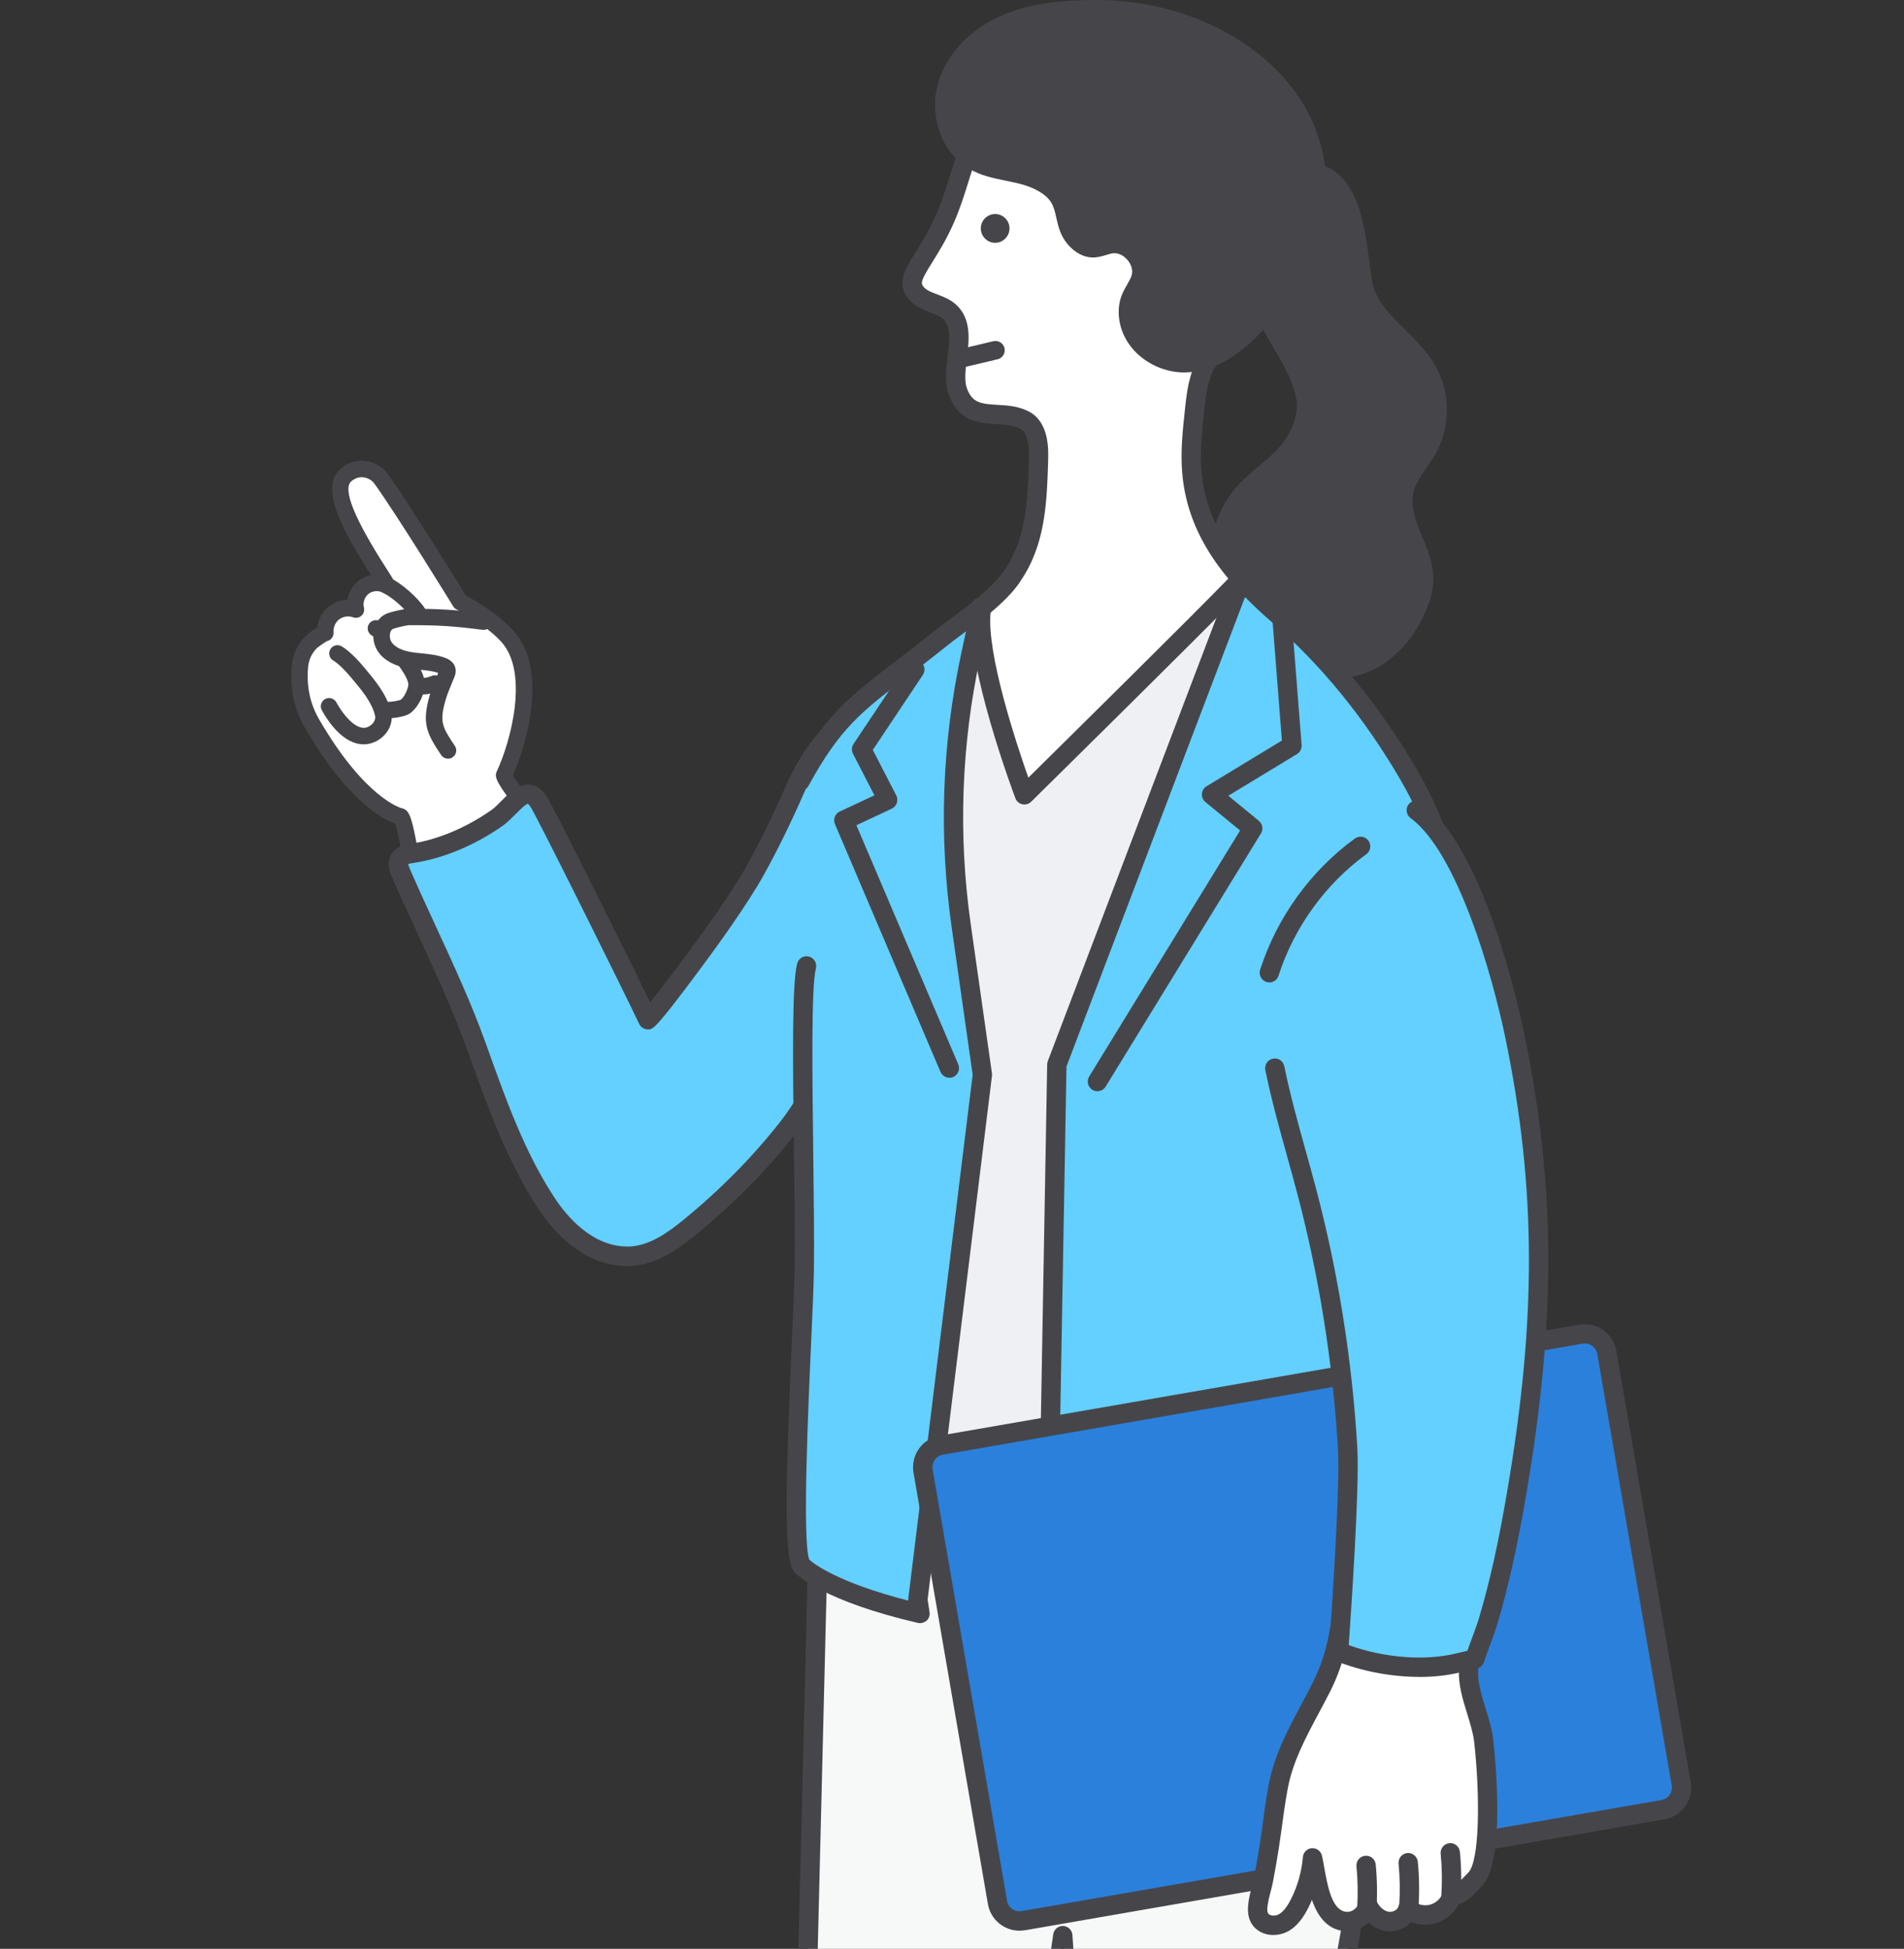 <svg width="170" height="174" viewBox="0 0 170 174" fill="none" xmlns="http://www.w3.org/2000/svg">
<rect x="0" y="0" width="170" height="174" fill="#333333" stroke="none"/>
<g clip-path="url(#clip0_11369_13000)">
<g clip-path="url(#clip1_11369_13000)">
<path d="M43.958 79.707C41.38 80.26 37.819 78.85 36.694 76.374C36.533 76.024 36.122 72.963 35.736 72.885C35.695 72.874 32.238 72.138 27.869 64.61C26.984 63.08 26.62 61.414 26.776 59.544C26.844 58.729 27.151 57.956 27.828 57.287C27.921 57.198 29.041 56.389 29.051 56.509C28.994 55.824 29.301 55.124 29.843 54.706C30.384 54.294 31.144 54.179 31.785 54.419C31.597 53.698 31.878 52.878 32.467 52.424C33.055 51.969 33.914 51.907 34.565 52.267C34.096 51.248 28.801 44.212 30.889 42.405C31.967 41.47 33.388 41.856 34.029 42.745C36.101 45.617 41.094 53.745 41.094 53.745C41.094 53.745 43.713 55.072 45.285 56.78C48.149 59.899 46.285 66.512 45.03 69.176C44.905 69.442 46.514 71.495 46.67 71.741C47.795 73.517 48.217 75.172 47.17 77.194C46.525 78.442 45.337 79.414 43.968 79.712L43.958 79.707Z" fill="white"/>
<path d="M44.108 80.427C45.655 80.093 47.04 79.012 47.81 77.528C49.164 74.922 48.237 72.853 47.279 71.338C47.243 71.281 47.128 71.119 46.967 70.905C46.722 70.576 46.04 69.651 45.801 69.223C46.988 66.559 49.013 59.758 45.816 56.274C44.405 54.738 42.255 53.526 41.604 53.181C40.849 51.959 36.538 44.975 34.617 42.311C34.159 41.679 33.409 41.24 32.617 41.151C31.821 41.057 31.035 41.308 30.405 41.851C28.426 43.559 30.743 47.629 33.128 51.348C32.727 51.426 32.347 51.593 32.019 51.844C31.472 52.267 31.123 52.894 31.019 53.562C30.441 53.573 29.863 53.766 29.395 54.127C28.791 54.586 28.405 55.281 28.322 56.028C27.796 56.321 27.312 56.759 27.307 56.77C26.552 57.517 26.125 58.431 26.042 59.491C25.875 61.518 26.265 63.32 27.234 64.992C31.087 71.631 34.278 73.193 35.288 73.532C35.44 73.95 35.637 74.963 35.736 75.486C35.887 76.249 35.939 76.51 36.023 76.693C37.158 79.189 40.209 80.574 42.786 80.574C43.249 80.574 43.692 80.532 44.108 80.438V80.427ZM29.78 56.446C29.744 56.018 29.947 55.553 30.285 55.297C30.623 55.036 31.123 54.962 31.524 55.114C31.785 55.213 32.071 55.156 32.274 54.973C32.477 54.79 32.56 54.508 32.493 54.242C32.378 53.808 32.555 53.291 32.914 53.014C33.268 52.737 33.815 52.701 34.206 52.92C34.481 53.077 34.83 53.035 35.065 52.816C35.299 52.596 35.367 52.257 35.231 51.964C35.122 51.734 34.893 51.374 34.466 50.705C31.613 46.265 30.571 43.659 31.368 42.969C31.769 42.624 32.175 42.583 32.451 42.619C32.841 42.666 33.211 42.875 33.43 43.183C35.46 45.999 40.417 54.054 40.464 54.137C40.537 54.252 40.636 54.346 40.761 54.409C40.787 54.419 43.281 55.694 44.739 57.282C47.279 60.045 45.577 66.277 44.358 68.862C44.119 69.374 44.332 69.813 45.79 71.793C45.915 71.96 46.009 72.085 46.04 72.138C47.191 73.955 47.326 75.282 46.509 76.855C45.941 77.951 44.926 78.751 43.801 78.991C41.646 79.456 38.366 78.281 37.371 76.102C37.335 75.998 37.251 75.554 37.178 75.199C36.752 73.026 36.559 72.31 35.892 72.169C35.861 72.164 32.617 71.333 28.504 64.245C27.692 62.845 27.364 61.325 27.505 59.611C27.562 58.901 27.838 58.316 28.312 57.846C28.426 57.747 28.947 57.381 29.181 57.245C29.546 57.177 29.811 56.838 29.78 56.456V56.446Z" fill="#46464A"/>
<path d="M37.308 55.448C37.069 55.448 36.835 55.328 36.694 55.114C36.225 54.393 34.981 53.301 34.226 52.946C33.856 52.774 33.7 52.335 33.872 51.964C34.044 51.593 34.481 51.437 34.851 51.609C35.845 52.074 37.308 53.359 37.923 54.304C38.147 54.644 38.048 55.104 37.709 55.323C37.584 55.407 37.444 55.443 37.308 55.443V55.448Z" fill="#46464A"/>
<path d="M32.466 66.454C32.253 66.454 32.039 66.428 31.826 66.371C30.264 65.953 29.145 64.161 28.733 63.409C28.541 63.054 28.671 62.605 29.03 62.411C29.384 62.218 29.832 62.349 30.03 62.704C30.514 63.602 31.378 64.725 32.206 64.945C32.492 65.023 32.748 64.981 33.013 64.814C33.315 64.626 33.575 64.271 33.487 63.89C33.2 62.699 32.305 61.628 31.436 60.599L31.311 60.447C30.842 59.889 30.186 59.22 29.764 58.98C29.41 58.776 29.29 58.327 29.488 57.977C29.691 57.621 30.134 57.501 30.493 57.7C31.269 58.144 32.18 59.188 32.435 59.497L32.56 59.648C33.492 60.756 34.549 62.014 34.919 63.545C35.148 64.496 34.69 65.509 33.789 66.068C33.378 66.324 32.93 66.454 32.472 66.454H32.466Z" fill="#46464A"/>
<path d="M34.684 64.13C34.45 64.13 34.242 64.109 34.091 64.057C33.706 63.926 33.497 63.514 33.622 63.127C33.747 62.74 34.164 62.532 34.549 62.657C34.747 62.699 35.57 62.579 35.778 62.474C36.101 62.27 36.533 61.335 36.45 60.991C36.22 60.035 35.065 58.745 34.226 57.799C33.982 57.522 33.752 57.266 33.555 57.031C33.497 56.963 33.45 56.906 33.414 56.859C33.357 56.827 33.284 56.791 33.201 56.744C32.847 56.54 32.727 56.091 32.925 55.741C33.128 55.386 33.57 55.266 33.929 55.464C34.023 55.516 34.075 55.548 34.107 55.558C34.294 55.61 34.445 55.746 34.544 55.913C34.559 55.939 34.596 55.986 34.679 56.081C34.867 56.305 35.085 56.551 35.32 56.812C36.319 57.93 37.564 59.324 37.881 60.641C38.131 61.685 37.34 63.242 36.538 63.733C36.189 63.947 35.34 64.125 34.684 64.125V64.13Z" fill="#46464A"/>
<path d="M43.171 55.495C40.552 55.161 39.152 55.072 36.507 55.078C36.21 55.078 35.101 55.344 34.825 55.459C33.981 55.809 33.851 57.068 34.393 57.804C34.934 58.541 35.887 58.844 36.793 58.974C37.699 59.1 38.636 59.1 39.49 59.424C39.683 59.497 39.886 59.606 39.933 59.805C39.964 59.941 39.912 60.087 39.86 60.218C39.568 60.938 39.245 61.654 39.037 62.401C38.454 64.496 38.782 65.191 39.995 66.993L43.171 55.49V55.495Z" fill="white"/>
<path d="M39.995 67.734C39.761 67.734 39.527 67.619 39.386 67.41C38.074 65.462 37.678 64.569 38.329 62.208C38.506 61.57 38.756 60.965 38.996 60.385L39.121 60.077C38.626 59.909 38.074 59.852 37.491 59.794C37.22 59.768 36.955 59.742 36.689 59.706C35.346 59.517 34.372 59.026 33.8 58.243C33.362 57.648 33.216 56.827 33.419 56.096C33.591 55.474 33.992 55.004 34.544 54.78C34.856 54.649 36.075 54.346 36.507 54.346C39.173 54.357 40.625 54.43 43.265 54.769C43.666 54.822 43.952 55.192 43.9 55.595C43.848 55.997 43.489 56.284 43.078 56.232C40.48 55.898 39.115 55.809 36.512 55.819C36.288 55.825 35.309 56.059 35.106 56.143C34.95 56.206 34.872 56.368 34.841 56.493C34.758 56.78 34.82 57.141 34.987 57.371C35.315 57.82 35.96 58.112 36.898 58.248C37.142 58.285 37.392 58.306 37.642 58.332C38.334 58.4 39.048 58.473 39.756 58.739C40.256 58.927 40.558 59.23 40.657 59.638C40.75 60.014 40.615 60.348 40.547 60.505L40.36 60.959C40.126 61.523 39.902 62.061 39.751 62.61C39.24 64.459 39.485 64.919 40.61 66.59C40.839 66.93 40.75 67.384 40.412 67.614C40.287 67.698 40.141 67.739 40.001 67.739L39.995 67.734Z" fill="#46464A"/>
<path d="M37.704 62.004C37.527 62.004 37.355 61.988 37.184 61.962C36.783 61.9 36.507 61.518 36.575 61.121C36.637 60.719 37.017 60.442 37.413 60.51C37.782 60.568 38.173 60.51 38.511 60.358C38.881 60.186 39.318 60.348 39.485 60.719C39.657 61.09 39.495 61.529 39.126 61.696C38.683 61.905 38.189 62.009 37.699 62.009L37.704 62.004Z" fill="#46464A"/>
<path d="M116.569 35.301C115.84 31.817 112.956 29.179 112.112 25.554C111.342 22.253 111.633 15.337 116.455 15.347C121.213 15.357 121.083 22.315 121.692 25.392C122.328 28.584 125.837 30.292 127.435 33.123C128.617 35.212 128.628 37.923 127.467 40.023C126.712 41.387 125.483 42.567 125.301 44.113C124.879 47.65 128.206 49.849 126.738 53.657C124.494 59.481 119.318 61.529 113.716 57.898C112.055 56.822 110.597 55.365 109.738 53.578C108.275 50.528 108.806 46.631 111.029 44.087C112.477 42.431 114.549 41.324 115.674 39.428C116.632 37.803 116.814 36.482 116.569 35.301Z" fill="#46464A"/>
<path d="M121.635 60.186C124.223 59.345 126.321 57.136 127.539 53.97C128.487 51.515 127.69 49.608 126.987 47.926C126.477 46.704 125.993 45.55 126.154 44.218C126.253 43.372 126.795 42.599 127.362 41.773C127.654 41.35 127.956 40.916 128.216 40.446C129.523 38.085 129.507 35.045 128.18 32.695C127.466 31.43 126.43 30.401 125.431 29.409C124.103 28.093 122.848 26.844 122.531 25.22C122.432 24.708 122.348 24.05 122.26 23.355C121.812 19.824 121.13 14.49 116.449 14.48H116.434C114.887 14.48 113.57 15.107 112.628 16.298C110.602 18.852 110.706 23.35 111.263 25.753C111.711 27.685 112.68 29.315 113.617 30.892C114.523 32.423 115.382 33.865 115.715 35.479C115.944 36.571 115.689 37.688 114.924 38.984C114.33 39.987 113.403 40.77 112.425 41.596C111.727 42.186 111.003 42.797 110.373 43.513C107.931 46.307 107.348 50.601 108.952 53.955C109.816 55.752 111.295 57.365 113.242 58.63C115.241 59.925 117.246 60.583 119.151 60.583C120 60.583 120.828 60.453 121.63 60.191L121.635 60.186ZM116.449 16.209C119.375 16.214 120.037 19.547 120.552 23.574C120.646 24.3 120.734 24.985 120.844 25.559C121.271 27.701 122.77 29.195 124.223 30.637C125.181 31.587 126.087 32.491 126.685 33.546C127.722 35.38 127.732 37.756 126.711 39.6C126.493 39.992 126.227 40.373 125.946 40.781C125.28 41.742 124.592 42.734 124.441 44.009C124.228 45.795 124.853 47.279 125.399 48.59C126.061 50.167 126.628 51.536 125.93 53.343C124.9 56.013 123.187 57.857 121.104 58.536C119.016 59.22 116.621 58.745 114.184 57.167C112.508 56.081 111.237 54.707 110.514 53.197C109.196 50.455 109.675 46.939 111.675 44.651C112.216 44.03 112.857 43.492 113.539 42.917C114.585 42.034 115.668 41.12 116.413 39.861C117.402 38.19 117.725 36.638 117.412 35.118C117.017 33.222 116.048 31.587 115.106 29.999C114.195 28.469 113.336 27.022 112.95 25.35C112.451 23.209 112.44 19.317 113.987 17.369C114.606 16.585 115.408 16.204 116.444 16.204H116.454L116.449 16.209Z" fill="#46464A"/>
<path d="M73.484 120.111L71.052 218.628L70.001 260.375C70.001 260.375 69.922 260.547 71.745 261.331C73.567 262.114 81.445 263.164 83.231 262.381C85.016 261.592 90.744 222.692 90.483 216.168C90.223 209.638 90.223 205.464 90.223 205.464L94.909 172.828C94.909 172.828 96.992 203.897 98.033 205.726C99.074 207.554 121.52 259.696 121.52 259.696C121.52 259.696 123.28 260.552 125.097 260.291C126.919 260.03 135.245 256.896 135.765 255.59C136.286 254.284 124.889 216.491 123.795 213.556C121.452 207.287 115.73 198.413 115.73 198.413C115.73 198.413 124.082 156.159 124.863 144.406C125.644 132.658 123.113 118.356 123.113 118.356L73.494 120.111H73.484Z" fill="#F7F8F8"/>
<path d="M83.574 263.169C84.131 262.924 85.292 262.412 88.474 241.554C89.957 231.833 91.483 219.735 91.342 216.131C91.103 210.119 91.082 206.065 91.082 205.522L94.607 180.95C95.336 190.901 96.481 204.759 97.273 206.149C98.074 207.559 112.96 242.014 120.713 260.035C120.796 260.228 120.942 260.38 121.129 260.469C121.213 260.51 123.144 261.435 125.206 261.137C126.56 260.944 135.781 257.846 136.556 255.903C137.322 253.976 124.732 213.618 124.592 213.242C122.457 207.533 117.662 199.849 116.631 198.23C117.485 193.905 124.961 155.699 125.711 144.458C126.487 132.742 123.972 118.34 123.946 118.199C123.873 117.776 123.488 117.468 123.066 117.484L73.447 119.239C72.989 119.254 72.625 119.625 72.614 120.085L70.183 218.602L69.126 260.348C69.126 260.469 69.141 260.589 69.183 260.698C69.313 261.033 69.542 261.325 71.391 262.119C72.838 262.741 77.602 263.509 80.851 263.509C82.028 263.509 83.007 263.409 83.558 263.164L83.574 263.169ZM71.911 218.654L74.322 120.952L122.368 119.249C122.863 122.321 124.649 134.351 123.982 144.354C123.217 155.913 114.949 197.827 114.866 198.245C114.824 198.465 114.866 198.695 114.985 198.883C115.043 198.971 120.687 207.752 122.967 213.859C124.17 217.082 134.604 251.933 134.895 255.308C133.854 256.389 126.711 259.178 124.956 259.429C123.821 259.591 122.665 259.225 122.155 259.032C120.098 254.253 99.787 207.089 98.772 205.308C98.059 203.751 96.538 184.523 95.752 172.765C95.721 172.321 95.367 171.976 94.924 171.955C94.914 171.955 94.904 171.955 94.893 171.955C94.466 171.955 94.102 172.268 94.039 172.697L89.353 205.334C89.353 205.376 89.343 205.417 89.343 205.459C89.343 205.501 89.343 209.727 89.603 216.199C89.869 222.875 84.428 258.687 82.725 261.639C80.96 262.182 73.723 261.247 72.067 260.536C71.427 260.26 71.063 260.077 70.86 259.967L71.901 218.654H71.911ZM70.781 260.735C70.828 260.631 70.854 260.516 70.86 260.401V260.375C70.86 260.489 70.839 260.61 70.781 260.735Z" fill="#46464A"/>
<path d="M85.021 79.628C85.209 78.275 85.167 76.901 84.829 75.569C84.428 73.987 83.631 72.54 82.772 71.15C81.887 69.729 81.21 66.95 79.888 65.921C78.565 64.892 78.044 63.926 76.399 64.224C73.973 64.668 71.828 68.544 70.963 70.513C69.891 72.957 68.735 75.355 67.439 77.69C64.841 82.365 57.91 91.167 57.843 91.036C56.203 87.573 48.835 72.769 48.122 71.62C46.945 69.719 45.685 72.096 44.394 73.004C42.187 74.561 39.49 75.773 36.819 76.175C36.407 76.238 35.944 76.311 35.715 76.656C35.455 77.048 35.637 77.575 35.824 78.009C38.053 83.112 40.651 88.179 42.525 93.387C44.248 98.177 45.977 103.171 48.799 107.444C50.408 109.873 52.949 112.228 56.156 112.155C58.212 112.108 60.019 110.844 61.612 109.538C64.846 106.885 67.829 103.897 70.406 100.59C71.583 99.081 72.369 97.503 73.702 96.135C75.202 94.599 76.68 93.037 78.133 91.454C80.158 89.239 82.153 86.951 83.517 84.277C84.256 82.82 84.797 81.232 85.016 79.618L85.021 79.628Z" fill="#63D0FF"/>
<path d="M56.176 113.033C58.483 112.981 60.414 111.649 62.159 110.223C65.559 107.433 68.563 104.377 71.083 101.139C71.557 100.528 71.968 99.911 72.364 99.316C72.973 98.402 73.551 97.534 74.316 96.756C75.826 95.21 77.326 93.627 78.763 92.055C80.772 89.861 82.855 87.479 84.276 84.684C85.104 83.055 85.64 81.394 85.864 79.748C86.073 78.213 86.005 76.74 85.656 75.36C85.213 73.6 84.313 72.017 83.495 70.696C83.209 70.241 82.933 69.583 82.641 68.894C82.048 67.489 81.433 66.042 80.408 65.242C80.132 65.028 79.892 64.814 79.668 64.615C78.815 63.858 77.93 63.069 76.237 63.377C73.119 63.947 70.802 68.721 70.166 70.173C69.005 72.811 67.865 75.136 66.678 77.283C64.616 80.991 59.915 87.155 58.045 89.485C55.749 84.758 49.543 72.289 48.856 71.176C48.439 70.502 47.924 70.126 47.33 70.058C46.325 69.949 45.544 70.727 44.789 71.49C44.487 71.798 44.17 72.117 43.894 72.31C41.639 73.898 39.078 74.974 36.683 75.334C36.214 75.407 35.433 75.522 34.985 76.196C34.439 77.027 34.85 77.972 35.027 78.374C35.766 80.072 36.563 81.791 37.328 83.457C38.87 86.8 40.463 90.253 41.707 93.7L41.957 94.395C43.613 99.013 45.331 103.787 48.075 107.94C49.34 109.857 52.042 113.038 55.999 113.038C56.056 113.038 56.114 113.038 56.166 113.038L56.176 113.033ZM36.417 77.168C36.501 77.11 36.803 77.063 36.948 77.042C39.604 76.64 42.426 75.46 44.894 73.72C45.294 73.438 45.664 73.062 46.023 72.702C46.341 72.383 46.929 71.787 47.127 71.767C47.127 71.767 47.231 71.814 47.393 72.08C48.08 73.187 55.437 87.975 57.067 91.412C57.207 91.705 57.499 91.898 57.822 91.909C58.295 91.93 58.478 91.935 62.429 86.633C63.95 84.596 66.715 80.782 68.193 78.118C69.406 75.93 70.573 73.558 71.754 70.868C72.921 68.209 74.858 65.389 76.555 65.08C77.424 64.918 77.747 65.211 78.533 65.911C78.783 66.13 79.049 66.371 79.361 66.611C80.028 67.133 80.58 68.429 81.064 69.573C81.387 70.33 81.689 71.046 82.043 71.615C82.792 72.822 83.61 74.258 83.995 75.784C84.287 76.943 84.349 78.197 84.167 79.508C83.969 80.965 83.49 82.438 82.751 83.891C81.428 86.492 79.429 88.769 77.502 90.874C76.076 92.436 74.592 94.003 73.093 95.534C72.218 96.427 71.567 97.404 70.942 98.344C70.562 98.913 70.172 99.504 69.734 100.063C67.292 103.197 64.377 106.164 61.076 108.87C59.571 110.102 57.931 111.252 56.145 111.293C56.103 111.293 56.062 111.293 56.02 111.293C52.865 111.293 50.605 108.593 49.533 106.968C46.903 102.993 45.222 98.318 43.602 93.794L43.352 93.094C42.087 89.574 40.473 86.084 38.916 82.71C38.151 81.054 37.365 79.346 36.631 77.664C36.469 77.298 36.459 77.157 36.433 77.157L36.417 77.168Z" fill="#46464A"/>
<path d="M112.121 52.57C111.95 52.403 111.736 52.319 111.476 52.319L87.546 53.39C87.234 53.406 86.953 53.584 86.812 53.866C86.432 54.623 77.466 72.498 76.128 76.531C74.785 80.579 76.097 130.987 76.248 136.722C76.258 137.015 76.409 137.286 76.659 137.438L81.689 140.52C82.095 140.77 82.626 140.64 82.876 140.232C83.126 139.825 82.996 139.292 82.59 139.041L82.511 138.994C85.375 139.632 88.619 140.164 92.17 140.572C93.482 140.723 94.986 140.812 96.653 140.833L108.508 140.744C108.971 140.744 109.346 140.373 109.362 139.908L112.366 53.208C112.376 52.967 112.283 52.732 112.111 52.56L112.121 52.57Z" fill="#EEF0F4"/>
<path d="M111.075 51.944C110.482 51.291 109.925 50.611 109.414 49.906C107.8 47.671 106.67 45.137 106.415 42.154C106.254 40.295 106.457 38.425 106.66 36.571C106.816 35.118 106.993 33.609 107.748 32.355C108.399 31.274 109.414 30.48 110.315 29.602C113.35 26.64 115.178 22.368 114.881 18.126C114.246 8.969 102.828 2.518 94.445 5.26C91.634 6.18 89.082 8.055 87.661 10.656C86.146 13.43 85.651 16.59 84.381 19.495C82.642 23.485 80.533 24.765 81.85 26.223C82.595 27.048 83.907 27.064 84.745 27.8C86.62 29.445 84.766 32.841 85.516 34.941C86.583 37.934 89.374 36.409 91.467 37.505C92.659 38.132 92.769 39.767 92.722 41.115C92.602 44.724 92.503 48.35 90.379 51.416C89.66 52.455 88.661 53.39 87.583 54.263L87.604 54.336C86.963 59.053 91.451 70.973 91.451 70.973C91.451 70.973 106.415 56.232 110.174 52.346L111.07 51.944H111.075Z" fill="white"/>
<path d="M92.061 71.589C92.206 71.443 106.78 57.089 110.685 53.066L111.429 52.727C111.679 52.612 111.861 52.382 111.918 52.111C111.976 51.839 111.898 51.557 111.71 51.353C111.122 50.705 110.58 50.042 110.112 49.394C108.425 47.054 107.493 44.662 107.274 42.076C107.123 40.295 107.326 38.446 107.519 36.659C107.659 35.369 107.816 33.911 108.487 32.799C108.919 32.078 109.565 31.477 110.252 30.845C110.476 30.636 110.7 30.433 110.919 30.218C114.246 26.975 116.047 22.43 115.745 18.063C115.449 13.811 112.923 9.779 108.81 7C104.291 3.944 98.689 2.967 94.174 4.44C90.998 5.48 88.348 7.595 86.901 10.243C85.995 11.91 85.438 13.696 84.896 15.425C84.511 16.669 84.11 17.953 83.589 19.15C82.975 20.56 82.303 21.631 81.767 22.493C80.788 24.055 79.94 25.402 81.215 26.808C81.751 27.398 82.449 27.664 83.064 27.894C83.496 28.056 83.902 28.213 84.178 28.448C84.886 29.069 84.808 30.177 84.615 31.801C84.475 32.966 84.329 34.173 84.704 35.228C85.573 37.667 87.453 37.777 88.963 37.866C89.738 37.913 90.467 37.955 91.071 38.268C91.665 38.581 91.92 39.475 91.868 41.078V41.214C91.743 44.75 91.634 48.093 89.681 50.909C89.103 51.74 88.27 52.591 87.052 53.578C86.849 53.74 86.75 54.022 86.75 54.294C86.151 59.22 90.472 70.779 90.66 71.27C90.764 71.542 90.998 71.746 91.279 71.809C91.342 71.824 91.404 71.829 91.467 71.829C91.691 71.829 91.909 71.741 92.071 71.579L92.061 71.589ZM91.092 51.907C93.336 48.668 93.461 44.912 93.581 41.282V41.146C93.617 40.206 93.701 37.704 91.868 36.743C90.936 36.257 89.941 36.194 89.061 36.147C87.546 36.058 86.797 35.959 86.328 34.658C86.089 33.99 86.203 33.034 86.328 32.026C86.531 30.339 86.765 28.432 85.318 27.157C84.808 26.713 84.209 26.484 83.678 26.285C83.183 26.097 82.756 25.935 82.496 25.653C82.173 25.293 82.199 25.078 83.23 23.428C83.798 22.519 84.506 21.391 85.177 19.86C85.74 18.575 86.151 17.243 86.552 15.958C87.088 14.234 87.593 12.605 88.421 11.09C89.66 8.823 91.951 7 94.716 6.101C98.73 4.79 103.765 5.689 107.847 8.452C111.512 10.933 113.767 14.485 114.022 18.204C114.293 22.07 112.679 26.108 109.716 29.001C109.508 29.205 109.294 29.398 109.081 29.597C108.336 30.286 107.566 30.997 107.009 31.932C106.144 33.373 105.962 35.035 105.806 36.497C105.603 38.367 105.389 40.3 105.556 42.248C105.806 45.153 106.837 47.832 108.716 50.434C109.013 50.841 109.331 51.254 109.674 51.666C109.633 51.698 109.596 51.729 109.565 51.766C106.41 55.025 95.179 66.11 91.816 69.432C90.728 66.345 88.093 58.384 88.442 54.701C89.629 53.709 90.478 52.826 91.097 51.928L91.092 51.907Z" fill="#46464A"/>
<path d="M97.638 0.867C95.039 0.883 92.389 1.097 89.989 2.095C87.589 3.092 85.444 4.973 84.652 7.454C83.861 9.935 84.71 12.996 86.954 14.313C88.385 15.148 90.119 15.211 91.707 15.697C92.79 16.031 94.008 16.648 94.607 17.661C95.3 18.826 95.055 20.174 96.003 21.27C96.393 21.72 96.919 22.096 97.513 22.127C98.08 22.153 98.611 21.861 99.173 21.767C100.767 21.5 102.323 23.261 101.865 24.817C101.673 25.47 101.214 26.014 100.965 26.651C100.517 27.769 100.767 29.085 101.423 30.098C102.355 31.54 104.073 32.402 105.786 32.386C110.519 32.339 114.319 26.557 116.121 22.811C118.297 18.277 118.016 13.09 115.1 8.948C111.237 3.448 104.161 0.836 97.638 0.878V0.867Z" fill="#46464A"/>
<path d="M105.791 33.248C111.638 33.191 115.767 25.528 116.897 23.182C119.255 18.277 118.844 12.767 115.808 8.441C112.117 3.192 105.161 -0.068 97.632 6.42478e-05C95.341 0.016 92.363 0.172 89.661 1.29C86.771 2.492 84.642 4.639 83.829 7.188C82.866 10.212 84.017 13.597 86.516 15.06C87.562 15.676 88.708 15.911 89.817 16.136C90.39 16.251 90.931 16.366 91.452 16.522C92.124 16.731 93.337 17.212 93.868 18.1C94.102 18.491 94.206 18.956 94.316 19.453C94.487 20.205 94.675 21.056 95.352 21.835C95.966 22.545 96.721 22.953 97.476 22.989C97.965 23.01 98.408 22.874 98.788 22.759C98.965 22.707 99.137 22.649 99.319 22.618C99.767 22.545 100.272 22.759 100.647 23.182C101.016 23.605 101.173 24.138 101.042 24.572C100.964 24.838 100.803 25.12 100.631 25.418C100.47 25.7 100.303 25.993 100.168 26.327C99.647 27.628 99.85 29.252 100.699 30.568C101.756 32.203 103.729 33.253 105.739 33.253C105.76 33.253 105.775 33.253 105.796 33.253L105.791 33.248ZM99.033 20.91C98.778 20.952 98.528 21.03 98.278 21.108C97.997 21.197 97.752 21.27 97.554 21.265C97.278 21.255 96.95 21.051 96.659 20.706C96.268 20.257 96.148 19.709 96.002 19.077C95.872 18.502 95.727 17.849 95.352 17.222C94.565 15.901 93.076 15.216 91.962 14.872C91.363 14.689 90.754 14.563 90.166 14.443C89.151 14.234 88.192 14.041 87.391 13.571C85.605 12.521 84.767 9.956 85.475 7.721C86.12 5.689 87.932 3.886 90.322 2.899C92.748 1.891 95.508 1.75 97.648 1.74C104.609 1.708 111.029 4.654 114.397 9.444C117.074 13.247 117.422 18.105 115.345 22.435C113.247 26.802 109.633 31.483 105.775 31.519C104.343 31.519 102.896 30.793 102.141 29.628C101.594 28.782 101.449 27.763 101.761 26.975C101.849 26.755 101.98 26.531 102.115 26.29C102.318 25.935 102.552 25.533 102.688 25.063C102.984 24.044 102.698 22.916 101.928 22.038C101.272 21.291 100.386 20.879 99.496 20.879C99.34 20.879 99.184 20.889 99.028 20.915L99.033 20.91Z" fill="#46464A"/>
<path d="M90.134 20.393C90.134 19.683 89.556 19.108 88.853 19.108C88.15 19.108 87.572 19.683 87.572 20.393C87.572 21.103 88.15 21.678 88.853 21.678C89.556 21.678 90.134 21.098 90.134 20.393Z" fill="#46464A"/>
<path d="M86.027 32.778C85.652 32.778 85.313 32.522 85.219 32.141C85.115 31.697 85.391 31.248 85.834 31.143L88.692 30.464C89.14 30.36 89.583 30.636 89.687 31.081C89.791 31.524 89.515 31.974 89.072 32.078L86.214 32.757C86.151 32.773 86.084 32.778 86.021 32.778H86.027Z" fill="#46464A"/>
<path d="M110.347 53.02L94.363 95.048L93.457 145.957L99.158 146.015C107.64 146.119 116.855 144.401 123.218 141.439C123.78 141.178 124.374 140.864 124.67 140.316C124.915 139.861 124.92 139.323 124.915 138.806C124.879 131.258 125.248 104.174 127.123 96.819C127.997 93.398 129.632 89.7 129.788 86.163C130.075 79.728 128.961 74.609 125.727 69.087C122.64 63.817 118.797 58.948 114.179 54.942C113.081 53.986 112.024 52.993 111.066 51.938L110.337 53.014L110.347 53.02Z" fill="#63D0FF"/>
<path d="M123.582 142.222C124.254 141.909 125.004 141.512 125.431 140.729C125.79 140.07 125.785 139.339 125.785 138.801C125.738 130.109 126.175 104.064 127.966 97.033C128.242 95.957 128.586 94.871 128.955 93.716C129.736 91.261 130.549 88.717 130.658 86.205C130.96 79.419 129.71 74.17 126.477 68.648C123.171 63.007 119.224 58.175 114.752 54.289C113.554 53.255 112.565 52.293 111.711 51.358C111.534 51.165 111.284 51.061 111.013 51.076C110.748 51.097 110.508 51.233 110.363 51.452L109.634 52.528C109.597 52.586 109.566 52.643 109.54 52.706L93.556 94.735C93.519 94.829 93.498 94.928 93.498 95.027L92.593 145.936C92.593 146.166 92.676 146.391 92.837 146.558C92.999 146.725 93.217 146.819 93.446 146.819L99.148 146.877C99.392 146.877 99.637 146.877 99.882 146.877C108.353 146.877 117.371 145.111 123.582 142.212V142.222ZM95.222 95.216L111.118 53.422L111.185 53.322C111.904 54.059 112.706 54.811 113.622 55.605C117.954 59.366 121.781 64.052 124.988 69.531C128.039 74.739 129.216 79.701 128.929 86.132C128.83 88.42 128.055 90.849 127.305 93.194C126.946 94.322 126.576 95.487 126.29 96.61C124.457 103.803 124.009 130.062 124.051 138.817C124.051 139.203 124.051 139.637 123.91 139.908C123.738 140.227 123.291 140.452 122.848 140.661C116.678 143.539 107.624 145.273 99.163 145.158L94.332 145.111L95.222 95.226V95.216Z" fill="#46464A"/>
<path d="M72.01 86.262C71.312 88.957 71.921 105.934 71.807 113.493C71.734 118.345 70.401 138.613 71.594 139.83C72.015 140.258 74.53 142.295 82.142 144.066L81.955 142.818L87.713 95.957L85.823 82.674C84.678 74.624 84.964 66.433 86.672 58.488L87.583 54.257C86.328 55.276 84.969 56.211 83.819 57.136C77.493 62.223 75.629 62.02 72.005 68.685V86.262H72.01Z" fill="#63D0FF"/>
<path d="M82.731 144.704C82.939 144.51 83.043 144.223 82.996 143.941L82.824 142.807L88.567 96.062C88.578 95.983 88.578 95.91 88.567 95.832L86.677 82.548C85.542 74.577 85.823 66.538 87.516 58.666L88.427 54.435C88.505 54.075 88.349 53.709 88.036 53.516C87.724 53.322 87.328 53.348 87.042 53.578C86.391 54.106 85.714 54.612 85.053 55.103C84.438 55.563 83.834 56.007 83.282 56.451C81.991 57.486 80.867 58.347 79.862 59.115C75.858 62.171 73.65 63.858 70.677 69.322C70.448 69.74 70.604 70.268 71.021 70.497C71.438 70.727 71.963 70.57 72.192 70.153C74.988 65.013 76.967 63.503 80.908 60.494C81.924 59.716 83.064 58.849 84.365 57.804C84.902 57.37 85.485 56.937 86.084 56.493C86.141 56.451 86.193 56.409 86.25 56.368L85.834 58.295C84.1 66.371 83.808 74.608 84.969 82.783L86.844 95.952L81.101 142.698C81.091 142.766 81.091 142.839 81.101 142.907C74.764 141.293 72.604 139.564 72.26 139.255C71.62 137.678 72.166 125.517 72.432 119.641C72.552 117.008 72.651 114.736 72.671 113.487C72.708 110.844 72.661 107.104 72.614 103.145C72.526 96.093 72.421 88.101 72.849 86.461C72.968 85.996 72.692 85.526 72.229 85.406C71.766 85.285 71.297 85.562 71.177 86.027C70.724 87.766 70.771 93.946 70.886 103.171C70.938 107.12 70.984 110.844 70.943 113.467C70.922 114.689 70.823 116.951 70.709 119.568C70.016 135.019 70.073 139.501 70.979 140.425C71.229 140.681 73.65 142.969 81.95 144.897C82.012 144.912 82.08 144.918 82.142 144.918C82.356 144.918 82.569 144.839 82.731 144.688V144.704Z" fill="#46464A"/>
<path d="M97.986 97.43C97.829 97.43 97.673 97.388 97.532 97.3C97.126 97.049 97.001 96.516 97.251 96.109L110.721 74.149L107.628 71.61C107.409 71.433 107.295 71.161 107.316 70.879C107.337 70.597 107.488 70.346 107.727 70.2L114.454 66.12L113.59 55.067C113.553 54.592 113.907 54.174 114.381 54.137C114.85 54.101 115.271 54.456 115.308 54.931L116.214 66.517C116.24 66.841 116.078 67.154 115.802 67.327L109.669 71.046L112.397 73.287C112.731 73.564 112.814 74.039 112.585 74.41L98.72 97.012C98.558 97.279 98.272 97.425 97.986 97.425V97.43Z" fill="#46464A"/>
<path d="M84.766 96.224C84.432 96.224 84.115 96.025 83.969 95.696L74.55 73.579C74.368 73.151 74.555 72.65 74.977 72.456L78.075 71.009L76.159 67.296C76.013 67.013 76.034 66.679 76.211 66.418L80.965 59.298C81.23 58.901 81.767 58.797 82.162 59.058C82.558 59.324 82.662 59.862 82.397 60.259L77.929 66.956L80.022 71.015C80.132 71.224 80.147 71.469 80.075 71.694C79.996 71.918 79.835 72.101 79.621 72.2L76.466 73.679L85.557 95.022C85.745 95.461 85.541 95.973 85.104 96.161C84.995 96.208 84.88 96.229 84.766 96.229V96.224Z" fill="#46464A"/>
<path d="M148.477 161.568L91.346 171.489C90.264 171.677 89.235 170.949 89.047 169.863L82.402 131.348C82.215 130.262 82.941 129.23 84.023 129.042L141.154 119.121C142.236 118.933 143.266 119.661 143.453 120.746L150.098 159.262C150.285 160.348 149.56 161.38 148.477 161.568Z" fill="#2B80DB"/>
<path d="M91.508 172.341L148.63 162.427C150.182 162.155 151.223 160.672 150.957 159.115L144.314 120.602C144.043 119.045 142.57 118.001 141.013 118.267L83.891 128.181C83.141 128.312 82.485 128.73 82.043 129.351C81.606 129.978 81.434 130.736 81.564 131.488L88.207 170.001C88.447 171.391 89.655 172.378 91.019 172.378C91.18 172.378 91.342 172.362 91.508 172.336V172.341ZM142.616 120.894L149.26 159.408C149.364 160.024 148.953 160.609 148.338 160.714L91.217 170.628C90.597 170.733 90.019 170.32 89.915 169.703L83.272 131.19C83.22 130.892 83.287 130.595 83.459 130.344C83.631 130.098 83.891 129.931 84.188 129.879L141.31 119.965C141.372 119.954 141.44 119.949 141.502 119.949C142.039 119.949 142.518 120.335 142.616 120.889V120.894Z" fill="#46464A"/>
<path d="M125.367 150.507C123.529 150.507 121.696 150.162 120.015 149.462C119.572 149.28 119.364 148.773 119.546 148.334C119.728 147.89 120.233 147.681 120.676 147.864C123.711 149.123 127.325 149.081 130.329 147.754C130.766 147.561 131.276 147.759 131.469 148.198C131.662 148.637 131.464 149.149 131.026 149.337C129.261 150.115 127.314 150.502 125.372 150.502L125.367 150.507Z" fill="#46464A"/>
<path d="M123.602 140.593C122.655 140.744 121.744 141.172 121.129 141.904C119.224 144.186 119.333 147.953 118.016 150.585C116.558 153.495 114.715 156.3 114.121 159.575C113.58 162.547 113.621 163.566 112.814 167.834C112.632 168.784 111.976 170.451 112.476 171.276C112.877 171.939 113.83 172.059 114.512 171.72C115.194 171.38 115.657 170.696 116.011 170.001C116.662 168.727 117.068 167.316 117.188 165.88C117.578 167.546 117.63 170.957 119.671 171.548C120.38 171.751 121.187 171.532 121.697 171.004C121.869 170.827 122.082 170.592 122.311 170.686C122.4 170.722 122.467 170.801 122.53 170.874C123.087 171.485 124.128 171.563 124.769 171.046C125.133 170.754 125.419 170.278 125.888 170.242C126.117 170.226 126.341 170.325 126.56 170.388C127.351 170.613 128.257 170.346 128.799 169.73C128.986 169.521 129.132 169.27 129.356 169.098C129.58 168.925 129.861 168.852 130.131 168.758C132.297 167.996 132.313 165.19 132.511 163.294C132.782 160.693 132.761 158.06 132.469 155.464C132.188 152.915 131.579 150.512 131.964 147.968C132.292 145.795 131.501 143.46 129.652 142.186C129.002 141.737 128.262 141.428 127.518 141.167C126.44 140.786 125.305 140.493 124.165 140.546C123.972 140.556 123.785 140.572 123.592 140.603L123.602 140.593Z" fill="white"/>
<path d="M114.903 172.488C115.876 172.002 116.438 171.056 116.782 170.393C116.912 170.142 117.027 169.886 117.136 169.625C117.62 171.02 118.459 172.279 120.067 172.42C120.864 172.493 121.635 172.185 122.197 171.652C122.645 172.054 123.176 172.321 123.738 172.404C124.592 172.535 125.456 172.2 125.998 171.605C126.706 171.877 127.503 171.918 128.231 171.694C129.091 171.427 129.83 170.806 130.246 170.012C130.965 169.818 131.48 169.275 131.907 168.821C132.022 168.695 132.142 168.575 132.261 168.46C134.432 166.392 133.532 157.183 133.329 155.36C133.225 154.409 132.928 153.453 132.641 152.523C132.267 151.301 131.907 150.146 131.98 149.076C132.022 148.501 132.147 147.89 132.371 147.138C132.438 146.913 132.516 146.725 132.579 146.558C132.839 145.905 133.131 145.163 132.459 144.098C131.777 143.022 130.772 142.259 129.882 141.658C129.169 141.178 128.31 140.64 127.31 140.316C126.43 140.028 125.524 139.94 124.753 139.887C123.358 139.793 121.348 139.819 120.021 141.136C119.167 141.982 119.063 142.933 118.964 143.852L119.818 144.004L118.958 143.91C118.683 146.417 118.151 148.355 117.23 150.193C116.902 150.846 116.553 151.494 116.209 152.147C114.996 154.409 113.747 156.754 113.262 159.413C113.023 160.735 112.893 161.675 112.763 162.673C112.591 163.958 112.409 165.29 111.961 167.666C111.919 167.875 111.857 168.121 111.789 168.382C111.508 169.448 111.164 170.774 111.732 171.72C112.174 172.446 112.934 172.765 113.695 172.765C114.116 172.765 114.533 172.665 114.892 172.488H114.903ZM124.655 141.616C125.316 141.663 126.092 141.737 126.794 141.966C127.591 142.222 128.325 142.682 128.934 143.095C129.679 143.596 130.507 144.218 131.017 145.027C131.22 145.346 131.204 145.377 130.991 145.921C130.908 146.13 130.819 146.359 130.736 146.636C130.47 147.514 130.324 148.25 130.272 148.956C130.173 150.345 130.595 151.714 131.007 153.035C131.277 153.923 131.538 154.759 131.626 155.548C132.162 160.39 132.11 166.225 131.085 167.201C130.944 167.337 130.803 167.484 130.668 167.63C130.241 168.079 129.965 168.356 129.689 168.356C129.689 168.356 129.689 168.356 129.684 168.356C129.33 168.345 128.966 168.591 128.846 168.951C128.684 169.458 128.252 169.881 127.742 170.038C127.237 170.195 126.638 170.085 126.222 169.756C125.993 169.578 125.685 169.526 125.409 169.62C125.134 169.714 124.925 169.944 124.852 170.231C124.785 170.518 124.353 170.738 124.004 170.691C123.582 170.628 123.155 170.262 122.921 169.766C122.765 169.432 122.416 169.239 122.056 169.27C121.692 169.307 121.39 169.568 121.301 169.923C121.187 170.372 120.692 170.738 120.224 170.696C119.005 170.586 118.589 168.758 118.235 166.731C118.167 166.334 118.099 165.969 118.032 165.676C117.933 165.264 117.547 164.987 117.126 165.013C116.704 165.044 116.366 165.378 116.329 165.802C116.22 167.118 115.845 168.434 115.246 169.599C114.882 170.315 114.528 170.738 114.132 170.936C113.799 171.103 113.356 171.046 113.216 170.821C113.023 170.508 113.32 169.369 113.466 168.826C113.544 168.518 113.617 168.236 113.663 167.99C114.122 165.572 114.309 164.156 114.481 162.908C114.611 161.931 114.736 161.012 114.97 159.727C115.408 157.334 116.543 155.213 117.74 152.967C118.094 152.304 118.448 151.64 118.787 150.972C119.792 148.966 120.396 146.782 120.692 144.098L120.697 144.04C120.791 143.168 120.854 142.766 121.255 142.369C121.895 141.731 122.942 141.585 123.874 141.585C124.149 141.585 124.41 141.595 124.655 141.611V141.616Z" fill="#46464A"/>
<path d="M122.035 171.328C122.035 171.328 121.999 171.328 121.978 171.328C121.504 171.297 121.139 170.884 121.171 170.409C121.254 169.15 121.233 167.875 121.113 166.632C121.067 166.157 121.415 165.734 121.889 165.687C122.368 165.64 122.785 165.99 122.832 166.465C122.962 167.802 122.983 169.166 122.894 170.519C122.863 170.978 122.483 171.328 122.035 171.328Z" fill="#46464A"/>
<path d="M125.794 171.088C125.794 171.088 125.758 171.088 125.737 171.088C125.263 171.056 124.899 170.644 124.93 170.168C125.013 168.91 124.993 167.64 124.873 166.392C124.826 165.916 125.175 165.493 125.649 165.446C126.112 165.399 126.544 165.749 126.591 166.225C126.721 167.562 126.742 168.93 126.653 170.283C126.622 170.743 126.242 171.093 125.794 171.093V171.088Z" fill="#46464A"/>
<path d="M129.554 170.205C129.554 170.205 129.517 170.205 129.496 170.205C129.022 170.174 128.658 169.761 128.689 169.286C128.773 168.022 128.752 166.752 128.632 165.509C128.585 165.034 128.934 164.611 129.408 164.564C129.876 164.511 130.303 164.867 130.35 165.342C130.48 166.679 130.501 168.043 130.413 169.401C130.381 169.86 130.001 170.21 129.554 170.21V170.205Z" fill="#46464A"/>
<path d="M113.278 84.303C112.122 91.7 114.746 99.081 116.652 106.31C118.641 113.843 119.864 121.589 120.322 129.378C120.551 133.274 120.588 137.182 120.432 141.078C120.364 142.771 119.12 147.242 121.02 148.13C123.066 149.086 125.425 148.992 127.674 148.882C128.346 148.851 129.028 148.815 129.663 148.6C131.303 148.041 131.782 146.307 132.225 144.808C133.344 141.042 134.125 137.176 134.786 133.301C137.228 118.972 137.712 106.619 134.797 92.389C133.667 86.873 130.007 70.315 123.051 71.412C117.308 72.315 114.142 78.761 113.273 84.303H113.278Z" fill="#63D0FF"/>
<path d="M126.722 149.718C124.238 149.718 121.572 149.222 119.193 148.266C118.844 148.125 118.625 147.775 118.651 147.399C118.662 147.258 119.687 133.217 119.464 129.425C119.011 121.673 117.782 113.968 115.819 106.53C115.533 105.438 115.225 104.341 114.923 103.244C114.226 100.732 113.502 98.13 112.976 95.545C112.882 95.074 113.179 94.62 113.648 94.521C114.116 94.421 114.569 94.725 114.668 95.195C115.184 97.723 115.897 100.293 116.589 102.779C116.897 103.887 117.204 104.989 117.495 106.086C119.49 113.639 120.734 121.459 121.192 129.325C121.395 132.799 120.625 144.03 120.422 146.882C123.629 148.036 127.289 148.313 130.111 147.598L131.017 147.389C131.158 146.971 131.314 146.553 131.47 146.14C131.683 145.566 131.886 145.022 132.048 144.484C133.011 141.261 133.792 137.741 134.583 133.081C137.197 117.734 137.156 106.075 134.443 92.839C133.23 86.91 130.075 76.071 125.946 73.041C125.56 72.759 125.477 72.216 125.758 71.829C126.039 71.443 126.581 71.359 126.966 71.641C132.454 75.669 135.568 89.715 136.135 92.489C138.895 105.955 138.936 117.802 136.281 133.374C135.474 138.106 134.677 141.69 133.698 144.98C133.521 145.571 133.297 146.171 133.084 146.746C132.881 147.284 132.678 147.827 132.511 148.371C132.423 148.668 132.183 148.893 131.881 148.961L130.517 149.28C129.356 149.577 128.065 149.724 126.722 149.724V149.718Z" fill="#46464A"/>
<path d="M113.335 87.714C113.246 87.714 113.158 87.699 113.069 87.673C112.616 87.526 112.366 87.035 112.512 86.581C114.012 81.911 117.016 77.748 120.973 74.864C121.358 74.582 121.9 74.671 122.181 75.058C122.462 75.444 122.379 75.987 121.988 76.269C118.328 78.939 115.542 82.794 114.152 87.119C114.032 87.484 113.694 87.72 113.33 87.72L113.335 87.714Z" fill="#46464A"/>
</g>
</g>
<defs>
<clipPath id="clip0_11369_13000">
<rect width="170" height="174" fill="white"/>
</clipPath>
<clipPath id="clip1_11369_13000">
<rect width="125" height="282" fill="white" transform="matrix(-1 0 0 1 151 0)"/>
</clipPath>
</defs>
</svg>
